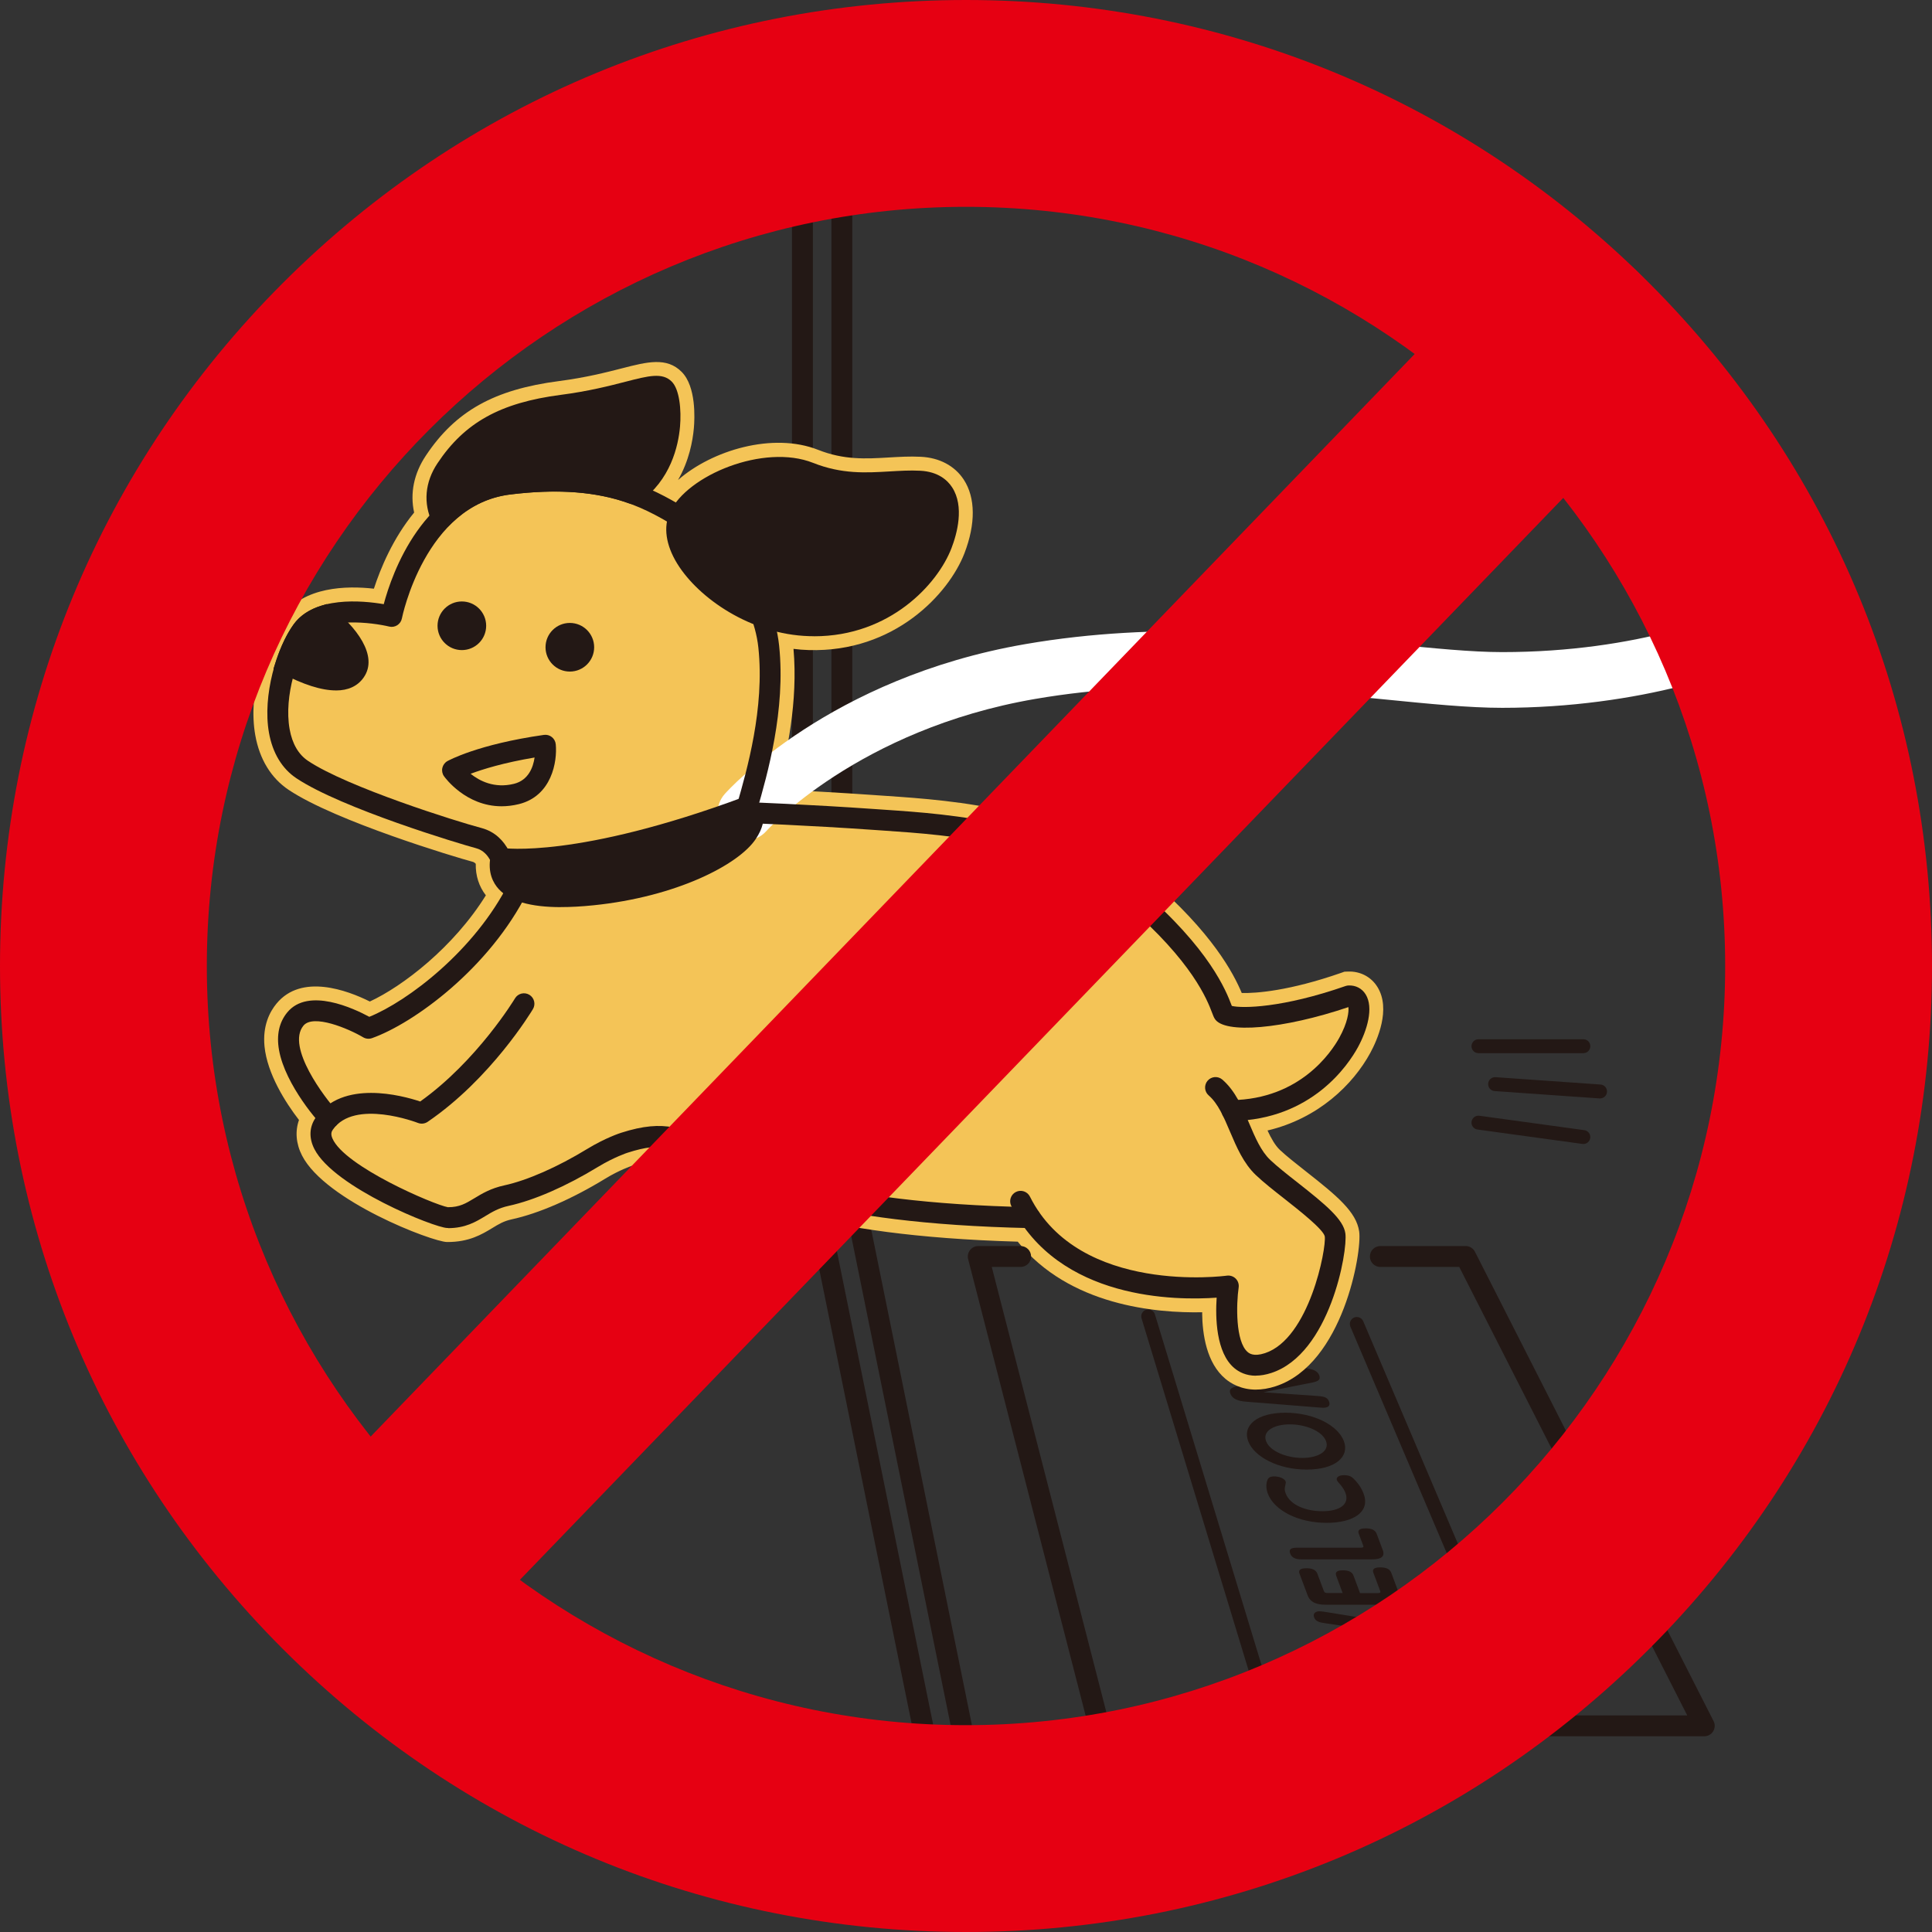 <?xml version="1.0" encoding="UTF-8"?><svg xmlns="http://www.w3.org/2000/svg" viewBox="0 0 441.74 441.74"><rect x="0" y="0" width="441.74" height="441.74" fill="#333333" stroke="none"/><defs><style>.cls-1{fill:#fff;}.cls-2{fill:none;stroke:#231815;stroke-linecap:round;stroke-linejoin:round;stroke-width:6.37px;}.cls-3{isolation:isolate;}.cls-4{fill:#f4c457;}.cls-5{fill:#e60012;}.cls-6{fill:#231815;}.cls-7{mix-blend-mode:multiply;}</style></defs><g class="cls-3"><g id="_イヤー_2"><g id="_イヤー_1-2"><g><g><path class="cls-1" d="M403.96,142.43l-68.66,12.75c2.91,.18,5.65,.3,8.17,.3,31.44,0,54.92-8.77,60.5-13.04Z"/><path class="cls-6" d="M343.46,157.06c-2.37,0-5.07-.1-8.27-.3-.8-.05-1.44-.69-1.49-1.49-.05-.8,.51-1.51,1.3-1.66l68.66-12.75c.72-.14,1.45,.25,1.74,.92,.3,.67,.1,1.46-.49,1.91-6.08,4.66-30.35,13.37-61.47,13.37Zm48.63-10.81l-39.88,7.41c17.2-.88,30.93-4.24,39.88-7.41Z"/></g><g><path class="cls-6" d="M183.47,255.06c-1.32,0-2.39-1.07-2.39-2.39V25.52c0-1.32,1.07-2.39,2.39-2.39s2.39,1.07,2.39,2.39V252.67c0,1.32-1.07,2.39-2.39,2.39Z"/><path class="cls-6" d="M192.49,256.65c-1.32,0-2.39-1.07-2.39-2.39V25.52c0-1.32,1.07-2.39,2.39-2.39s2.39,1.07,2.39,2.39V254.26c0,1.32-1.07,2.39-2.39,2.39Z"/><path class="cls-6" d="M210.98,396.99c-1.11,0-2.11-.78-2.34-1.91l-27.04-132.99c-.26-1.29,.57-2.55,1.86-2.82,1.29-.26,2.55,.57,2.82,1.86l27.04,132.99c.26,1.29-.57,2.55-1.86,2.82-.16,.03-.32,.05-.48,.05Z"/><path class="cls-6" d="M219.82,396.99c-1.11,0-2.11-.78-2.34-1.91l-26.25-129.17c-.26-1.29,.57-2.55,1.86-2.82,1.29-.26,2.55,.57,2.82,1.86l26.25,129.17c.26,1.29-.57,2.55-1.86,2.82-.16,.03-.32,.05-.48,.05Z"/><g><path class="cls-6" d="M303.25,371.18c-1.33-.19-2.41-.34-2.79-1.38-.34-.91,.39-1.39,1.18-1.39,.52,0,1.53,.17,1.73,.2l15.97,2.6c2.2,.36,3.76,.61,4.29,2.02,.56,1.5-.87,1.72-2.78,2.02l-11.79,1.8,13.14,1.82c1.96,.27,3.73,.52,4.25,1.91,.57,1.52-.66,1.74-2.74,2.13l-14.03,2.6c-.24,.05-1.06,.19-1.55,.19-.92,0-1.94-.56-2.24-1.38-.39-1.03,.52-1.19,1.76-1.39l12.68-2.08-13.29-1.87c-1.71-.23-3.32-.47-3.81-1.79-.58-1.55,.47-1.75,2.37-2.05l11.89-1.86-14.24-2.1Z"/><path class="cls-6" d="M305.52,360.25c-.16-.44-.29-1.21,1.51-1.21,1.41,0,2.15,.42,2.44,1.21l1.49,4h3.98c.58,0,.78-.09,.63-.49l-1.55-4.14c-.19-.52-.26-1.25,1.55-1.25,1.39,0,2.21,.38,2.54,1.25l1.92,5.14c.8,2.15-1.58,2.15-2.84,2.15h-13.77c-1.34,0-3.64,0-4.44-2.15l-1.85-4.94c-.18-.47-.31-1.25,1.57-1.25,1.41,0,2.19,.41,2.51,1.25l1.47,3.93c.14,.38,.37,.49,.99,.49h3.32l-1.49-3.99Z"/><path class="cls-6" d="M316.16,354.39c.8,2.15-1.58,2.15-2.84,2.15h-15.76c-1.33,0-2.21-.38-2.56-1.32s.07-1.35,1.56-1.35h14.5c.63,0,.77-.11,.63-.48l-1.01-2.69c-.18-.47-.31-1.25,1.55-1.25,1.44,0,2.22,.41,2.54,1.25l1.38,3.7Z"/><path class="cls-6" d="M303.34,348.19c-6.57,0-12.05-2.88-13.47-6.71-.58-1.55-.27-2.82,.06-3.35,.36-.56,1.12-.56,1.39-.56,1.2,0,2.39,.5,2.62,1.13,.08,.22,.07,.33-.03,.75-.18,.85-.27,1.16,.03,1.96,1.05,2.82,4.84,4.12,8.4,4.12,3.98,0,6.27-1.57,5.29-4.18-.08-.22-.39-1.05-1.37-2.13-.35-.38-.5-.58-.59-.8-.19-.5,.23-1.13,1.65-1.13,1,0,1.62,.27,2.11,.74,1.63,1.57,2.18,3.04,2.35,3.49,1.61,4.29-2.53,6.67-8.42,6.67Z"/><path class="cls-6" d="M285.39,329.51c-1.35-3.62,2.07-6.5,8.51-6.5,6.47,0,12.02,2.88,13.37,6.5,1.34,3.59-1.99,6.5-8.51,6.5-6.49,0-12.03-2.92-13.37-6.5Zm17.8,0c-.87-2.32-4.68-3.84-8.29-3.84-3.56,0-6.3,1.5-5.42,3.84s4.73,3.84,8.29,3.84,6.29-1.52,5.42-3.84Z"/><path class="cls-6" d="M282,312.19c-1.94-.34-3.31-.6-3.79-1.86-.61-1.63,1.39-1.8,2.36-1.88l15.23-1.28c.46-.03,.94-.08,1.25-.08,1.54,0,2.15,.86,2.38,1.46,.4,1.07-.57,1.14-2.02,1.25l-11.42,.83,12.82,2.23c1.2,.2,2.41,.5,2.83,1.61,.4,1.08-.4,1.39-1.61,1.64l-11.16,2.22,12.04,.83c1.48,.11,2.55,.17,2.95,1.24,.22,.58,.29,1.47-1.26,1.47-.42,0-1.12-.06-1.34-.08l-16.19-1.29c-1.02-.08-3.16-.25-3.75-1.85-.49-1.3,.68-1.55,2.38-1.9l11.21-2.29-12.92-2.29Z"/><path class="cls-6" d="M282.59,298.91c-.16-.44-.29-1.21,1.51-1.21,1.41,0,2.15,.42,2.44,1.21l1.49,4h3.98c.58,0,.78-.09,.63-.49l-1.55-4.14c-.19-.52-.26-1.25,1.55-1.25,1.39,0,2.21,.38,2.54,1.25l1.92,5.14c.8,2.15-1.58,2.15-2.84,2.15h-13.77c-1.34,0-3.64,0-4.44-2.15l-1.85-4.94c-.18-.47-.31-1.25,1.57-1.25,1.41,0,2.19,.41,2.51,1.25l1.47,3.93c.14,.38,.37,.49,.99,.49h3.32l-1.49-3.99Z"/></g><g><path class="cls-4" d="M288.81,266.97c-3.45-3.28-4.92-8.61-7.12-13.05,24.74-.57,33.62-26.48,26.75-26.22-17.51,6.11-27.86,5.32-28.66,3.98-.8-1.32-2.64-11.14-20.7-26.65-18.04-15.52-44.03-16.59-59.16-17.66-12.18-.86-23.86-1.37-27.93-1.54-.37-.97-1.16-1.34-1.16-1.34h0c2.25-7.82,6.45-22.35,4.93-36.64-.25-2.37-.81-4.71-1.61-7,3.45,1.29,7.15,2.1,10.9,2.22,17.51,.53,27.59-11.67,30.25-18.57,2.65-6.9,2.39-14.11-5.04-14.48-7.43-.37-15.2,2.01-25.25-1.97-10.04-3.98-26.24,2.65-29.68,10.08-5.89-3.59-10.57-5.22-10.57-5.22,10.3-7.18,9.03-22.05,7.12-23.96-2.12-2.13-9.03,1.85-23.35,3.71s-21.22,6.64-26.52,14.6c-3.06,4.57-2.26,8.61-1.02,11.22,.1-.1,.21-.19,.31-.29-9.11,9.02-11.77,22.76-11.77,22.76,0,0-15.38-3.71-20.43,3.18-5.05,6.91-9.55,25.47,0,31.84,9.55,6.37,35.26,14.33,40.33,15.67,2.81,.73,4.29,2.87,5.07,4.62h0c-.63,3.25,.6,5.67,3.75,7.14h-.02c-8.09,15.8-24.34,28.35-34.01,31.75,0,0-12.4-7.37-16.72-2.12-5.92,7.2,7.12,22.1,7.72,22.59-.38,.38-.75,.81-1.08,1.29-6.11,8.76,25.85,21.46,28.11,21.49,6.11,.06,7.43-3.73,13.53-5.05,5.21-1.13,12.23-4.06,19.71-8.63,3.92-2.39,7.23-3.45,7.23-3.45,22.65-7.32,12.26,15.35,92.81,17.13,13.72,20.15,45.29,15.65,45.29,15.65,0,0-3.17,21.68,9.14,17.62,11.56-3.82,15.81-25.58,15.27-29.29-.53-3.73-11.4-10.62-16.45-15.39Z"/><path class="cls-4" d="M287.17,317.73c-3.41,0-5.74-1.42-7-2.48-4.25-3.57-5.27-10.03-5.31-15.21-10.43,.21-30.37-1.48-42.16-16.14-46.97-1.35-63.2-9.98-72.97-15.17-6.21-3.3-8.3-4.41-15.28-2.16-.02,0-2.8,.93-6.04,2.91-7.64,4.67-15.25,7.98-21.43,9.32-1.79,.39-2.95,1.09-4.41,1.98-2.39,1.45-5.33,3.23-10.36,3.2-3.39-.05-27.82-9.37-33.15-19.77-1.39-2.71-1.61-5.56-.7-8.13-3.1-4.01-7.25-10.55-7.88-16.82-.47-4.77,1.22-7.95,2.73-9.78,5.72-6.97,16.22-3.05,21.35-.49,7.48-3.46,19.14-12.39,26.53-24.28-1.57-2.02-2.37-4.49-2.31-7.21-.33-.36-.61-.43-.75-.47-3.79-1-31.26-9.25-42.01-16.42-4.03-2.68-6.67-7.01-7.65-12.5-1.68-9.43,1.86-21.27,6.24-27.27,4.93-6.74,14.61-6.95,20.88-6.24,1.5-4.61,4.32-11.46,9.2-17.41-.97-4.4-.06-8.92,2.69-13.03,6.77-10.16,15.59-15.1,30.44-17.03,6.13-.8,10.74-1.98,14.45-2.93,5.68-1.46,10.17-2.61,13.58,.82,3.36,3.36,2.99,10.69,2.8,12.86-.26,2.96-1.1,7.48-3.62,11.87,7.74-6.8,21.7-10.99,32.05-6.89,5.92,2.34,10.87,2.05,16.11,1.74,2.39-.14,4.85-.29,7.36-.16,4.27,.21,7.76,2.08,9.82,5.24,2.68,4.12,2.73,10.09,.15,16.81-3.55,9.23-15.97,22.73-35.62,22.14-1.15-.03-2.31-.12-3.47-.27,1.05,12-1.47,23.83-3.68,32.15,5.57,.26,13.91,.69,22.58,1.31l2.2,.15c15.56,1.06,41.61,2.84,60.2,18.84,14.49,12.45,19.33,21.79,21.19,26.23,3.26,.1,10.96-.5,22.69-4.59l.79-.28,.84-.03c2.77-.1,5.27,1.21,6.7,3.52,3.15,5.07-.08,12.21-1.61,15.04-3.94,7.28-11.93,15.05-23.52,17.78,.85,1.82,1.74,3.41,2.84,4.45,1.49,1.4,3.66,3.11,5.95,4.91,7.13,5.6,11.54,9.26,12.17,13.74,.68,4.66-3.7,30.29-19.04,35.36-1.69,.56-3.21,.78-4.56,.78Zm.26-30.26l-1.08,7.38c-.67,4.7-.24,10.36,.87,11.75,.17,0,.49-.05,1.01-.22,7.28-2.41,11.36-18.23,11.49-22.8-1.22-1.62-5.43-4.93-8.01-6.96-2.51-1.97-4.88-3.83-6.74-5.59h0c-3.33-3.17-5.11-7.36-6.68-11.05-.54-1.28-1.05-2.48-1.6-3.58l-3.88-7.84,8.74-.2c9.49-.22,15.48-4.76,18.83-8.53,1.52-1.71,2.59-3.37,3.33-4.81-9.22,2.6-24.93,5.9-28.73-.48-.35-.58-.57-1.17-.83-1.86-1.03-2.7-4.15-10.92-18.7-23.42-15.79-13.58-38.6-15.14-53.7-16.17l-2.22-.15c-12.29-.87-23.95-1.37-27.78-1.54l-3.67-.16-.87-2.3-3.04-1.43,1.34-4.68c2.13-7.43,6.1-21.26,4.71-34.4-.19-1.85-.64-3.78-1.33-5.73l-3.96-11.24,11.16,4.17c3.08,1.15,6.15,1.78,9.12,1.87,15.46,.45,23.21-10.67,24.88-15,1.53-3.99,1.21-6.33,.91-6.74,0,0-.28-.15-1.03-.18-1.9-.1-3.96,.03-6.14,.16-5.64,.33-12.67,.75-20.88-2.51-7.47-2.96-20.42,2.6-22.57,7.24l-2.62,5.67-5.33-3.25c-5.25-3.2-9.48-4.71-9.52-4.72l-10.23-3.62,8.89-6.21c5.27-3.67,6.17-10.29,6.02-13.99-.83,.2-1.74,.43-2.57,.64-3.79,.97-8.98,2.31-15.78,3.19-13.22,1.72-18.45,5.93-22.6,12.16-1.34,2-1.54,3.82-.62,5.74l-4.62,2.2,3.82,3.86h-.01c-7.72,7.66-10.19,19.75-10.21,19.87l-1.13,5.69-5.65-1.35c-4.82-1.14-12.8-1.42-14.62,1.06-2.49,3.41-5.45,12.06-4.26,18.74,.44,2.46,1.4,4.2,2.86,5.17,8.63,5.76,33.17,13.46,38.66,14.91,3.85,1,6.96,3.75,8.74,7.74l4.67,10.46-5.81-1.45-.19,.41,4.93,2.52c-8.36,16.34-25.43,30.36-37.11,34.48l-2.46,.87-2.24-1.33c-3.46-2.04-8.11-3.57-9.68-3.2-1.29,2.3,3.5,10.75,7.28,14.75l4.55,3.71-4.35,4.36c2.53,4.25,18.4,11.93,23.58,13.27,1.52-.06,2.36-.57,4.03-1.58,1.88-1.14,4.22-2.55,7.82-3.34,4.92-1.07,11.47-3.96,17.99-7.94,4.36-2.66,8.02-3.87,8.42-4,11.47-3.71,16.97-.78,23.93,2.92,9.08,4.83,24.28,12.91,70.71,13.94l2.87,.06,1.61,2.37c11.63,17.09,39.62,13.31,39.9,13.27l7.38-1.05Zm-184.35-14.58h0Zm-24.32-21.6l.09,.07s-.07-.06-.09-.07Zm89.7-61.76h0Z"/></g><g><path class="cls-2" d="M170.47,185.78s22.02-24.8,65.07-32.23c43.05-7.43,84.42,1.92,107.93,1.92,31.44,0,54.92-8.77,60.5-13.04"/><path class="cls-1" d="M170.46,192.15c-1.5,0-3.01-.53-4.23-1.61-2.63-2.34-2.87-6.36-.53-8.99,.96-1.08,24.01-26.56,68.75-34.28,30.61-5.29,59.79-2.38,83.23-.05,10.11,1.01,18.84,1.88,25.78,1.88,31.15,0,52.7-8.72,56.62-11.73,2.79-2.14,6.79-1.61,8.93,1.18,2.14,2.79,1.61,6.79-1.18,8.93-7.55,5.79-33.23,14.36-64.37,14.36-7.57,0-16.6-.9-27.04-1.94-22.68-2.26-50.9-5.07-79.8-.08-40.39,6.97-61.19,29.95-61.39,30.19-1.26,1.42-3.01,2.14-4.76,2.14Z"/></g><path class="cls-6" d="M115.27,201.17c-1.17,0-2.19-.86-2.36-2.05-.03-.18-.68-4.3-4.09-5.19-3.51-.92-30.71-9.1-41.04-15.98-3.29-2.19-5.46-5.79-6.28-10.41-1.51-8.48,1.77-19.49,5.67-24.83,4.69-6.42,15.62-5.42,20.57-4.57,1.88-7.05,8.94-27.43,28.3-29.82,22.55-2.79,32.93,3.3,40.5,7.74,9.38,5.5,20.14,17.71,21.6,31.53,1.56,14.77-2.72,29.61-5.02,37.59l-.36,1.26c-.36,1.27-1.68,2.01-2.95,1.64-1.27-.36-2-1.68-1.64-2.95l.37-1.27c2.21-7.66,6.32-21.92,4.86-35.76-1.22-11.63-10.62-22.84-19.26-27.91-7.38-4.32-16.56-9.71-37.5-7.12-19.49,2.41-24.7,28.07-24.75,28.33-.12,.64-.51,1.2-1.05,1.55-.55,.35-1.22,.47-1.85,.31-3.85-.92-14.59-2.32-17.94,2.27-2.9,3.96-6.19,13.53-4.83,21.18,.6,3.35,2.02,5.79,4.23,7.27,9.03,6.02,34.03,13.87,39.6,15.33,6.52,1.71,7.57,8.85,7.61,9.15,.18,1.31-.74,2.51-2.04,2.69-.11,.01-.22,.02-.33,.02Z"/><g><path class="cls-6" d="M155.34,118.12c-4.04,8.74,12.21,24.41,29.72,24.94,17.51,.53,27.59-11.67,30.25-18.57,2.65-6.9,2.39-14.11-5.04-14.48-7.43-.37-15.2,2.01-25.25-1.97-10.04-3.98-26.25,2.65-29.68,10.08Z"/><path class="cls-6" d="M186.14,145.47c-.38,0-.77,0-1.16-.02-13.3-.4-25.22-8.63-30.12-16.55-2.63-4.26-3.23-8.44-1.69-11.77,3.91-8.48,21.5-15.75,32.73-11.3,6.57,2.61,12.11,2.28,17.48,1.96,2.41-.14,4.68-.28,7.01-.16,4.13,.21,6.26,2.18,7.31,3.8,2.84,4.37,1.12,10.61-.16,13.93-3.15,8.2-14.07,20.12-31.39,20.12Zm-7.88-36.21c-8.36,0-18.42,4.81-20.75,9.87h0c-.85,1.83-.34,4.41,1.42,7.26,4.12,6.67,14.71,13.94,26.2,14.29,.35,.01,.7,.02,1.04,.02,16.65,0,25.05-12.24,26.9-17.06,1.57-4.09,1.81-7.77,.61-9.61-.24-.37-.98-1.5-3.54-1.63-2.07-.11-4.22,.02-6.49,.16-5.6,.33-11.96,.71-19.52-2.29-1.75-.69-3.76-1-5.88-1Zm-22.92,8.87h0Z"/></g><g><path class="cls-6" d="M144.78,112.9c-6.59-2.39-15.35-3.82-28.43-2.21-6.5,.81-11.51,3.88-15.35,7.78-1.24-2.61-2.04-6.65,1.02-11.22,5.3-7.96,12.19-12.74,26.52-14.6s21.24-5.84,23.35-3.71c1.91,1.91,3.18,16.78-7.12,23.96Z"/><path class="cls-6" d="M101,120.86c-.13,0-.26-.01-.4-.03-.77-.13-1.43-.63-1.76-1.33-2.11-4.45-1.69-9.27,1.19-13.58,6.2-9.31,14.37-13.84,28.2-15.64,6.33-.82,11.24-2.08,14.83-3.01,5.24-1.35,8.4-2.16,10.53-.02,1.78,1.78,2.23,6.48,1.89,10.34-.38,4.28-2.1,12.22-9.34,17.26-.64,.44-1.45,.55-2.18,.29-7.55-2.74-16.49-3.42-27.33-2.09-5.27,.66-9.96,3.04-13.94,7.09-.45,.46-1.07,.71-1.7,.71Zm49-30.16c-1.08,0-3.54,.63-5.74,1.2-3.71,.95-8.79,2.26-15.4,3.12-14.37,1.87-20.33,6.77-24.84,13.55-1.23,1.83-1.8,3.69-1.72,5.54,4.07-3.21,8.69-5.16,13.76-5.79,11.03-1.36,20.31-.73,28.31,1.91,7.44-6.08,6.85-17.26,5.85-19.51-.06,0-.14-.01-.22-.01Z"/></g><g><path class="cls-6" d="M114.5,196.24s16.91,2.87,56.33-11.76c0,0,3.03,1.4,0,5.99-3.03,4.59-16.1,12.18-35.4,14.14-15.64,1.59-22.24-1.63-20.94-8.38Z"/><path class="cls-6" d="M128.27,207.41c-7.03,0-11.72-1.37-14.25-4.14-1.24-1.36-2.57-3.76-1.85-7.48,.25-1.27,1.46-2.11,2.73-1.9,.21,.03,17.05,2.48,55.11-11.64,.6-.22,1.26-.19,1.83,.07,.32,.15,1.93,.99,2.53,3.07,.54,1.89,.02,4.04-1.54,6.4-3.91,5.94-18.26,13.28-37.15,15.2-2.71,.28-5.18,.41-7.42,.41Zm-11.41-8.58c.16,.57,.43,.95,.68,1.22,1.25,1.37,5.2,3.47,17.66,2.2,20.07-2.04,31.51-9.84,33.64-13.08,.47-.71,.73-1.29,.86-1.72-29.93,10.87-46.67,11.63-52.84,11.38Z"/></g><path class="cls-6" d="M75.22,257.99c-.42,0-.84-.11-1.22-.34-.73-.43-8.8-9.51-10.21-17.6-.6-3.43,.04-6.31,1.89-8.57,4.79-5.83,15.27-.88,18.76,1.01,8.75-3.54,24.19-15.19,31.93-30.69,.59-1.18,2.02-1.66,3.2-1.07,1.18,.59,1.66,2.02,1.07,3.2-8.72,17.47-26.07,30.07-35.6,33.44-.67,.23-1.41,.16-2.01-.2-3.34-1.98-11.41-5.39-13.65-2.66-4.02,4.89,5.04,16.68,7.56,19.41,.74,.76,.91,1.94,.34,2.9-.45,.75-1.24,1.16-2.05,1.16Z"/><path class="cls-6" d="M281.69,256.32c-1.3,0-2.37-1.04-2.39-2.35-.02-1.32,1.03-2.4,2.35-2.43,15.59-.25,22.73-10.95,24.55-14.22,1.97-3.54,2.24-6.05,2.1-7.05-14.82,5.02-28.42,6.22-30.57,2.64-.22-.36-.37-.76-.6-1.36-1.1-2.89-4.44-11.67-19.61-24.72-16.6-14.28-40.06-15.87-55.59-16.93l-2.19-.15c-14.91-1.05-29.23-1.58-29.37-1.59-1.32-.05-2.35-1.16-2.3-2.47,.05-1.32,1.15-2.36,2.47-2.3,.14,0,14.54,.54,29.53,1.6l2.18,.15c15.18,1.03,40.58,2.76,58.38,18.07,16.08,13.83,19.75,23.47,20.96,26.64,.02,.05,.04,.1,.06,.15,2.39,.58,11.58,.48,26-4.55,.22-.08,.46-.12,.69-.13,1.66-.06,3.06,.68,3.91,2.04,1.89,3.06,.32,8.26-1.78,12.1-2.12,3.88-10.46,16.56-28.75,16.85h-.04Z"/><path class="cls-6" d="M287.15,314.55c-2.28,0-3.88-.86-4.93-1.74-4.21-3.54-4.34-11.62-4.04-16.11-9.11,.66-36.15,.67-46.96-20.97-.59-1.18-.11-2.61,1.07-3.2,1.18-.59,2.61-.11,3.2,1.07,11.28,22.56,44.69,18.12,45.02,18.07,.75-.1,1.5,.15,2.03,.68,.53,.53,.78,1.28,.67,2.03-.55,3.79-.76,12.39,2.08,14.77,.33,.27,1.32,1.1,3.94,.24,10.15-3.35,14.06-23.95,13.67-26.69-.32-1.61-5.88-5.97-9.19-8.58-2.46-1.93-4.78-3.75-6.54-5.42-2.85-2.7-4.42-6.39-5.94-9.96-1.4-3.3-2.73-6.42-4.87-8.28-1-.87-1.1-2.37-.24-3.37,.87-1,2.37-1.1,3.37-.24,2.97,2.58,4.58,6.36,6.13,10.01,1.39,3.27,2.7,6.35,4.82,8.36,1.6,1.51,3.83,3.27,6.2,5.13,6.52,5.12,10.52,8.46,10.97,11.66,.58,4.09-3.54,27.49-16.9,31.9-1.34,.44-2.53,.62-3.57,.62Z"/><path class="cls-6" d="M102.45,280.77c-.07,0-.13,0-.2,0-2.85-.03-25.84-9.26-30.35-18.02-1.3-2.52-1.2-5.09,.29-7.22,6.09-8.74,19.69-5.08,23.89-3.68,13.05-9.31,21.59-23.44,21.67-23.58,.68-1.13,2.14-1.5,3.28-.82,1.13,.68,1.5,2.14,.82,3.28-.39,.64-9.6,15.9-24.07,25.77-.65,.44-1.48,.54-2.22,.25-.14-.06-14.51-5.57-19.45,1.53-.31,.44-.54,.99-.11,2,2.74,6.42,23.2,15.16,26.4,15.74h.05c2.63,0,4.05-.86,6-2.04,1.76-1.07,3.76-2.28,6.85-2.95,5.25-1.14,12.16-4.18,18.96-8.33,4.11-2.51,7.59-3.65,7.74-3.69,10.19-3.29,14.63-.91,21.35,2.7,9.28,4.97,24.81,13.3,72.22,14.31,1.32,.03,2.36,1.12,2.34,2.44-.03,1.32-1.1,2.35-2.44,2.34-48.55-1.04-64.71-9.7-74.37-14.87-6.44-3.45-9.38-5.03-17.63-2.36-.03,0-3.12,1.03-6.72,3.22-7.35,4.48-14.61,7.65-20.44,8.92-2.31,.5-3.81,1.41-5.39,2.37-2.12,1.28-4.51,2.73-8.48,2.73Zm-.14-4.78h0Z"/><path class="cls-6" d="M114.69,184.35c-8.2,0-12.94-6.55-13.17-6.87-.39-.55-.53-1.24-.38-1.9,.15-.66,.57-1.23,1.16-1.56,.28-.15,6.93-3.83,22.06-5.99,.65-.09,1.3,.08,1.81,.49,.51,.4,.84,1,.9,1.65,.38,3.92-.9,11.83-8.44,13.69-1.39,.34-2.71,.49-3.95,.49Zm-7.1-7.44c2.04,1.64,5.44,3.41,9.91,2.31,3.34-.82,4.41-3.8,4.73-6.02-7.08,1.19-11.86,2.68-14.63,3.72Zm-4.11-.81h0Z"/><circle class="cls-6" cx="105.6" cy="143.08" r="5.56"/><circle class="cls-6" cx="130.29" cy="147.99" r="5.56"/><g><path class="cls-6" d="M81.18,153.54c-2.95,4.19-11.27,.6-15.76-1.77,1.02-3.09,2.34-5.79,3.69-7.66,1.23-1.67,3.06-2.72,5.13-3.36,4.06,3.1,9.54,9.11,6.94,12.78Z"/><path class="cls-6" d="M76.79,157.86c-3.28,0-7.48-1.33-12.49-3.98l-1.78-.94,.63-1.92c1.08-3.27,2.51-6.22,4.03-8.31,1.44-1.96,3.57-3.38,6.36-4.24l1.18-.36,.98,.75c5.62,4.3,10.95,11.09,7.44,16.06-1.38,1.96-3.52,2.95-6.33,2.95Zm-8.41-7.27c5.43,2.57,9.68,3.23,10.84,1.58h0c1.03-1.47-1.46-5.38-5.43-8.71-1.21,.52-2.13,1.22-2.76,2.07-.94,1.29-1.86,3.05-2.65,5.06Z"/></g><path class="cls-6" d="M389.66,396.99H251.29c-1.09,0-2.04-.74-2.31-1.79l-27.62-107.31c-.18-.71-.03-1.47,.43-2.06,.45-.58,1.15-.93,1.89-.93h9.68c1.32,0,2.39,1.07,2.39,2.39s-1.07,2.39-2.39,2.39h-6.6l26.39,102.54h132.63l-52.13-102.54h-18.04c-1.32,0-2.39-1.07-2.39-2.39s1.07-2.39,2.39-2.39h19.5c.9,0,1.72,.5,2.13,1.31l54.56,107.31c.38,.74,.34,1.62-.09,2.33-.43,.71-1.21,1.14-2.04,1.14Z"/><path class="cls-6" d="M291.05,396.38c-.68,0-1.31-.44-1.52-1.13l-28.52-93.81c-.26-.84,.22-1.73,1.06-1.99,.84-.26,1.73,.22,1.99,1.06l28.52,93.81c.26,.84-.22,1.73-1.06,1.99-.15,.05-.31,.07-.46,.07Z"/><path class="cls-6" d="M349.41,396.38c-.62,0-1.21-.36-1.47-.97l-39.18-92.07c-.34-.81,.03-1.74,.84-2.09,.81-.34,1.74,.03,2.09,.84l39.18,92.07c.34,.81-.03,1.74-.84,2.09-.2,.09-.42,.13-.62,.13Z"/><path class="cls-6" d="M362.03,261.57c-.07,0-.15,0-.22-.02l-23.99-3.29c-.87-.12-1.48-.92-1.36-1.79,.12-.87,.92-1.48,1.79-1.36l23.99,3.29c.87,.12,1.48,.92,1.36,1.79-.11,.8-.79,1.38-1.58,1.38Z"/><path class="cls-6" d="M362.03,240.8h-23.99c-.88,0-1.59-.71-1.59-1.59s.71-1.59,1.59-1.59h23.99c.88,0,1.59,.71,1.59,1.59s-.71,1.59-1.59,1.59Z"/><path class="cls-6" d="M365.84,251.15s-.07,0-.11,0l-23.99-1.68c-.88-.06-1.54-.82-1.48-1.7,.06-.88,.81-1.54,1.7-1.48l23.99,1.68c.88,.06,1.54,.82,1.48,1.7-.06,.84-.76,1.48-1.59,1.48Z"/></g><g class="cls-7"><g><path class="cls-5" d="M220.87,441.74c-59,0-114.46-22.97-156.18-64.69C22.97,335.33,0,279.87,0,220.87S22.97,106.41,64.69,64.69C106.41,22.97,161.87,0,220.87,0s114.46,22.97,156.18,64.69c41.72,41.72,64.69,97.18,64.69,156.18s-22.97,114.46-64.69,156.18c-41.72,41.72-97.18,64.69-156.18,64.69Zm0-394.45c-95.71,0-173.58,77.87-173.58,173.58s77.87,173.58,173.58,173.58,173.58-77.87,173.58-173.58S316.58,47.29,220.87,47.29Z"/><path class="cls-5" d="M89.71,381.03c-5.91,0-11.82-2.2-16.41-6.63-9.4-9.06-9.67-24.03-.61-33.43L340.98,62.77c9.07-9.4,24.04-9.67,33.44-.61,9.4,9.06,9.67,24.03,.61,33.43L106.74,373.8c-4.64,4.81-10.83,7.23-17.02,7.23Z"/></g></g></g></g></g></g></svg>